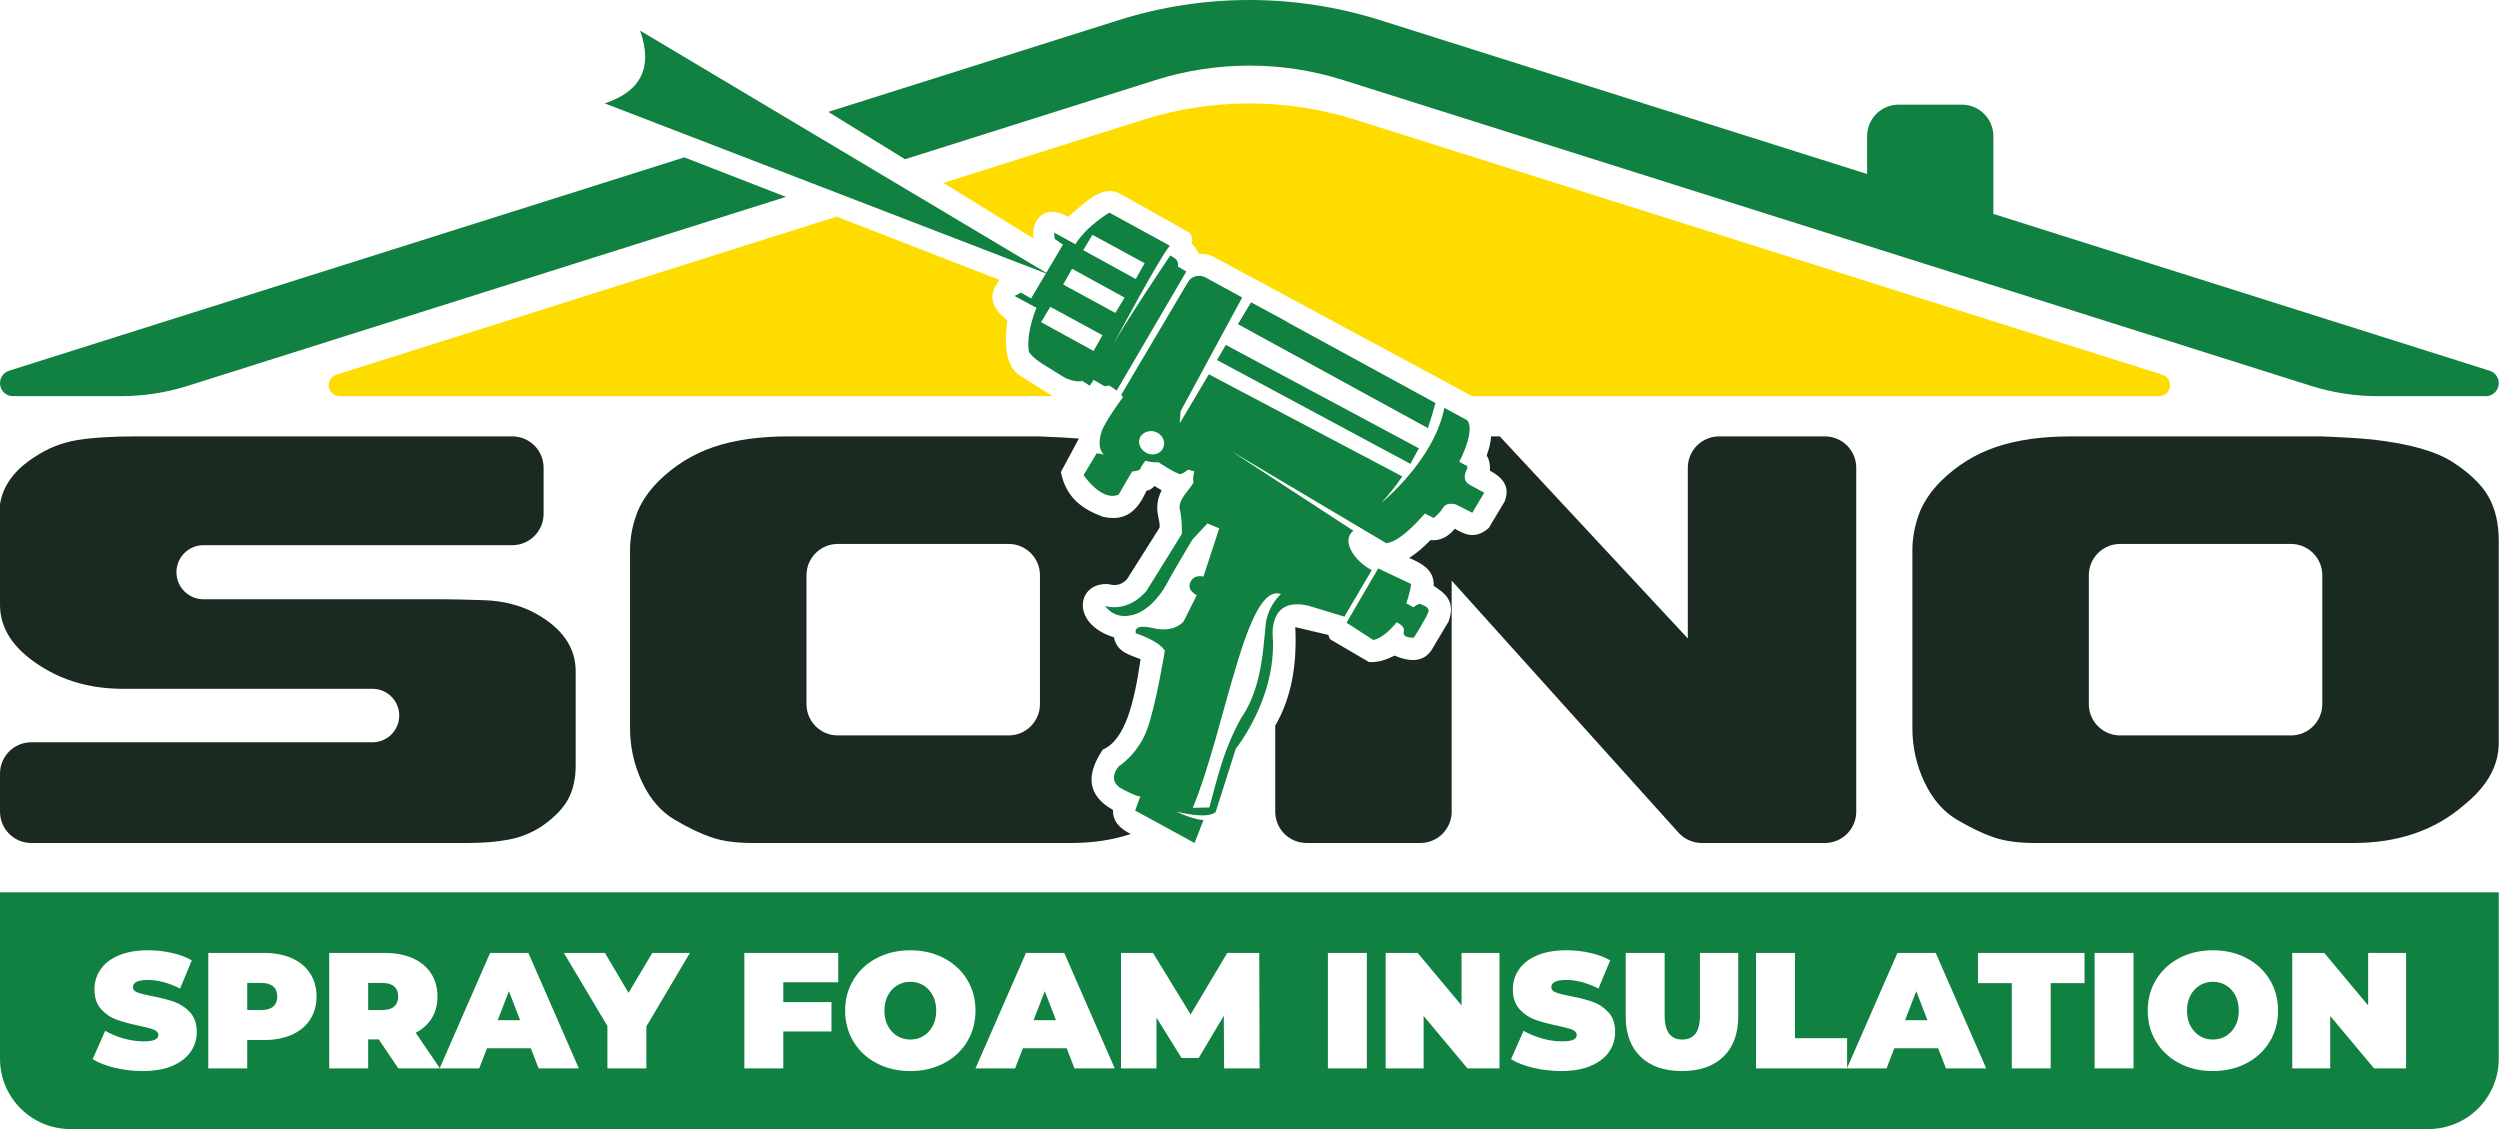 <svg xmlns="http://www.w3.org/2000/svg" xmlns:xlink="http://www.w3.org/1999/xlink" xmlns:serif="http://www.serif.com/" width="100%" height="100%" viewBox="0 0 579 262" xml:space="preserve" style="fill-rule:evenodd;clip-rule:evenodd;stroke-linejoin:round;stroke-miterlimit:2;"><g><path d="M182.011,45.595l-138.491,43.757c-5.029,1.589 -10.268,2.398 -15.536,2.398l-25.014,-0c-1.468,-0 -2.715,-1.087 -2.936,-2.558c-0.221,-1.47 0.651,-2.884 2.052,-3.327l156.397,-49.415l23.528,9.145Zm9.822,-19.682l67.209,-21.235c19.74,-6.237 40.886,-6.237 60.627,-0l112.749,35.624l-0,-8.762c-0,-4.033 3.269,-7.302 7.302,-7.302l14.646,-0c1.937,-0 3.795,0.769 5.164,2.139c1.37,1.369 2.139,3.227 2.139,5.163l-0,18.004l114.956,36.321c1.401,0.443 2.273,1.857 2.052,3.327c-0.221,1.471 -1.468,2.558 -2.936,2.558l-25.015,-0c-5.268,-0 -10.506,-0.809 -15.536,-2.398l-224.081,-70.8c-14.166,-4.476 -29.341,-4.476 -43.508,0l-58.001,18.326l-17.767,-10.965Zm386.878,180.744l0,38.558c0,8.979 -7.29,16.269 -16.269,16.269l-546.173,0c-8.979,0 -16.269,-7.29 -16.269,-16.269l0,-38.558l578.711,-0Zm-367.88,41.399c2.879,-0 5.465,-0.599 7.757,-1.796c2.293,-1.197 4.089,-2.86 5.388,-4.987c1.299,-2.127 1.949,-4.528 1.949,-7.202c-0,-2.675 -0.65,-5.076 -1.949,-7.203c-1.299,-2.127 -3.095,-3.789 -5.388,-4.987c-2.292,-1.197 -4.878,-1.796 -7.757,-1.796c-2.878,0 -5.464,0.599 -7.756,1.796c-2.293,1.198 -4.089,2.86 -5.388,4.987c-1.299,2.127 -1.949,4.528 -1.949,7.203c0,2.674 0.65,5.075 1.949,7.202c1.299,2.127 3.095,3.79 5.388,4.987c2.292,1.197 4.878,1.796 7.756,1.796Zm0,-7.298c-1.12,-0 -2.133,-0.274 -3.037,-0.822c-0.905,-0.548 -1.624,-1.325 -2.159,-2.331c-0.535,-1.006 -0.803,-2.184 -0.803,-3.534c0,-1.351 0.268,-2.529 0.803,-3.535c0.535,-1.006 1.254,-1.783 2.159,-2.331c0.904,-0.547 1.917,-0.821 3.037,-0.821c1.121,-0 2.134,0.274 3.038,0.821c0.905,0.548 1.624,1.325 2.159,2.331c0.535,1.006 0.803,2.184 0.803,3.535c-0,1.35 -0.268,2.528 -0.803,3.534c-0.535,1.006 -1.254,1.783 -2.159,2.331c-0.904,0.548 -1.917,0.822 -3.038,0.822Zm136.452,-20.061l-8.788,-0l-0,12.151l-10.164,-12.151l-7.413,-0l-0,26.747l8.788,0l0,-12.151l10.164,12.151l7.413,0l0,-26.747Zm42.262,27.359c4.101,-0 7.298,-1.108 9.591,-3.325c2.292,-2.216 3.439,-5.324 3.439,-9.323l-0,-14.711l-8.865,-0l-0,14.444c-0,1.961 -0.351,3.388 -1.051,4.279c-0.701,0.892 -1.713,1.338 -3.038,1.338c-1.325,-0 -2.337,-0.446 -3.038,-1.338c-0.7,-0.891 -1.051,-2.318 -1.051,-4.279l0,-14.444l-9.017,-0l-0,14.711c-0,3.999 1.146,7.107 3.439,9.323c2.292,2.217 5.489,3.325 9.591,3.325Zm76.384,-20.367l-0,19.755l9.017,0l0,-19.755l7.834,0l-0,-6.992l-24.685,-0l0,6.992l7.834,0Zm91.324,-6.992l-8.788,-0l-0,12.151l-10.165,-12.151l-7.413,-0l0,26.747l8.789,0l-0,-12.151l10.164,12.151l7.413,0l0,-26.747Zm-72.142,-0l-0,26.747l9.017,0l0,-26.747l-9.017,-0Zm-451.999,27.359c2.674,-0 4.948,-0.401 6.82,-1.204c1.873,-0.802 3.28,-1.885 4.223,-3.248c0.942,-1.363 1.414,-2.885 1.414,-4.566c-0,-1.936 -0.516,-3.464 -1.548,-4.585c-1.032,-1.121 -2.248,-1.93 -3.649,-2.427c-1.401,-0.496 -3.121,-0.936 -5.159,-1.318c-1.579,-0.306 -2.713,-0.592 -3.4,-0.86c-0.688,-0.267 -1.032,-0.668 -1.032,-1.203c-0,-1.121 1.159,-1.682 3.477,-1.682c2.344,0 4.827,0.663 7.451,1.987l2.713,-6.534c-1.35,-0.764 -2.91,-1.344 -4.681,-1.738c-1.77,-0.395 -3.572,-0.593 -5.407,-0.593c-2.674,0 -4.948,0.395 -6.82,1.185c-1.873,0.79 -3.28,1.872 -4.223,3.248c-0.942,1.375 -1.413,2.904 -1.413,4.585c-0,1.936 0.509,3.471 1.528,4.605c1.019,1.133 2.216,1.948 3.592,2.445c1.376,0.497 3.095,0.962 5.158,1.395c1.605,0.331 2.758,0.637 3.459,0.917c0.7,0.28 1.05,0.7 1.05,1.261c0,0.484 -0.267,0.847 -0.802,1.089c-0.535,0.242 -1.427,0.363 -2.675,0.363c-1.452,-0 -2.968,-0.223 -4.547,-0.669c-1.579,-0.446 -3.006,-1.038 -4.28,-1.777l-2.904,6.573c1.35,0.84 3.076,1.509 5.178,2.006c2.102,0.496 4.26,0.745 6.477,0.745Zm328.5,-0c2.675,-0 4.949,-0.401 6.821,-1.204c1.872,-0.802 3.28,-1.885 4.222,-3.248c0.943,-1.363 1.414,-2.885 1.414,-4.566c0,-1.936 -0.516,-3.464 -1.547,-4.585c-1.032,-1.121 -2.248,-1.93 -3.65,-2.427c-1.401,-0.496 -3.12,-0.936 -5.158,-1.318c-1.579,-0.306 -2.713,-0.592 -3.401,-0.86c-0.688,-0.267 -1.032,-0.668 -1.032,-1.203c0,-1.121 1.16,-1.682 3.478,-1.682c2.343,0 4.827,0.663 7.451,1.987l2.713,-6.534c-1.35,-0.764 -2.911,-1.344 -4.681,-1.738c-1.77,-0.395 -3.573,-0.593 -5.407,-0.593c-2.675,0 -4.948,0.395 -6.821,1.185c-1.872,0.79 -3.279,1.872 -4.222,3.248c-0.942,1.375 -1.414,2.904 -1.414,4.585c0,1.936 0.51,3.471 1.529,4.605c1.019,1.133 2.216,1.948 3.592,2.445c1.375,0.497 3.095,0.962 5.158,1.395c1.605,0.331 2.758,0.637 3.458,0.917c0.701,0.28 1.051,0.7 1.051,1.261c-0,0.484 -0.267,0.847 -0.802,1.089c-0.535,0.242 -1.427,0.363 -2.675,0.363c-1.452,-0 -2.968,-0.223 -4.547,-0.669c-1.58,-0.446 -3.006,-1.038 -4.28,-1.777l-2.904,6.573c1.35,0.84 3.076,1.509 5.178,2.006c2.101,0.496 4.26,0.745 6.476,0.745Zm-211.918,-10.317l10.087,-17.042l-8.712,-0l-5.502,9.247l-5.464,-9.247l-9.515,-0l10.088,16.927l-0,9.82l9.018,0l-0,-9.705Zm31.715,-10.241l12.724,0l0,-6.801l-21.742,-0l0,26.747l9.018,0l-0,-8.559l11.158,0l-0,-6.801l-11.158,-0l-0,-4.586Zm-70.423,19.946l1.796,-4.661l10.164,-0l1.796,4.661l9.323,0l-11.692,-26.747l-8.865,-0l-11.663,26.679l-5.57,-8.185c1.63,-0.841 2.878,-1.974 3.744,-3.401c0.866,-1.426 1.299,-3.095 1.299,-5.006c0,-2.037 -0.496,-3.821 -1.49,-5.349c-0.993,-1.529 -2.407,-2.7 -4.241,-3.516c-1.834,-0.815 -3.987,-1.222 -6.458,-1.222l-12.877,-0l0,26.747l9.018,0l-0,-6.725l2.445,0l4.547,6.725l18.724,0Zm9.476,-11.157l-5.196,-0l2.598,-6.725l2.598,6.725Zm-28.238,-5.503c0,0.994 -0.305,1.765 -0.917,2.312c-0.611,0.548 -1.528,0.822 -2.751,0.822l-3.286,-0l-0,-6.267l3.286,0c1.223,0 2.14,0.274 2.751,0.822c0.612,0.547 0.917,1.318 0.917,2.311Zm420.284,17.272c2.878,-0 5.464,-0.599 7.757,-1.796c2.292,-1.197 4.088,-2.86 5.388,-4.987c1.299,-2.127 1.948,-4.528 1.948,-7.202c0,-2.675 -0.649,-5.076 -1.948,-7.203c-1.3,-2.127 -3.096,-3.789 -5.388,-4.987c-2.293,-1.197 -4.879,-1.796 -7.757,-1.796c-2.879,0 -5.464,0.599 -7.757,1.796c-2.293,1.198 -4.089,2.86 -5.388,4.987c-1.299,2.127 -1.948,4.528 -1.948,7.203c-0,2.674 0.649,5.075 1.948,7.202c1.299,2.127 3.095,3.79 5.388,4.987c2.293,1.197 4.878,1.796 7.757,1.796Zm-0,-7.298c-1.121,-0 -2.134,-0.274 -3.038,-0.822c-0.904,-0.548 -1.624,-1.325 -2.159,-2.331c-0.535,-1.006 -0.802,-2.184 -0.802,-3.534c-0,-1.351 0.267,-2.529 0.802,-3.535c0.535,-1.006 1.255,-1.783 2.159,-2.331c0.904,-0.547 1.917,-0.821 3.038,-0.821c1.121,-0 2.133,0.274 3.038,0.821c0.904,0.548 1.624,1.325 2.159,2.331c0.535,1.006 0.802,2.184 0.802,3.535c0,1.35 -0.267,2.528 -0.802,3.534c-0.535,1.006 -1.255,1.783 -2.159,2.331c-0.905,0.548 -1.917,0.822 -3.038,0.822Zm-204.964,-20.061l-0,26.747l9.017,0l0,-26.747l-9.017,-0Zm-60.488,22.086l1.795,4.661l9.324,0l-11.693,-26.747l-8.865,-0l-11.692,26.747l9.17,0l1.796,-4.661l10.165,-0Zm-2.484,-6.496l-5.197,-0l2.598,-6.725l2.599,6.725Zm38.937,11.157l8.215,0l-0.076,-26.747l-7.413,-0l-8.483,14.252l-8.712,-14.252l-7.413,-0l-0,26.747l8.215,0l0,-11.769l5.808,9.362l3.974,0l5.808,-9.782l0.077,12.189Zm153.417,0l1.796,-4.661l10.164,-0l1.796,4.661l9.324,0l-11.693,-26.747l-8.865,-0l-11.654,26.66l-0,-6.905l-12.075,-0l0,-19.755l-9.018,-0l0,26.747l30.225,0Zm9.477,-11.157l-5.197,-0l2.598,-6.725l2.599,6.725Zm-385.283,-15.59l-12.877,-0l0,26.747l9.018,0l0,-6.572l3.859,0c2.471,0 4.624,-0.407 6.458,-1.223c1.834,-0.815 3.248,-1.987 4.242,-3.515c0.993,-1.528 1.49,-3.312 1.49,-5.35c-0,-2.037 -0.497,-3.821 -1.49,-5.349c-0.994,-1.529 -2.408,-2.7 -4.242,-3.516c-1.834,-0.815 -3.987,-1.222 -6.458,-1.222Zm-0.573,13.221l-3.286,-0l0,-6.267l3.286,0c1.223,0 2.14,0.274 2.751,0.822c0.612,0.547 0.918,1.318 0.918,2.311c-0,0.994 -0.306,1.765 -0.918,2.312c-0.611,0.548 -1.528,0.822 -2.751,0.822Zm181.691,-170.6l-102.189,-39.381c8.274,-2.712 11.253,-8.198 8.195,-16.847l94.075,56.092l3.864,-6.525l-1.914,-1.321l-0.141,-1.471l4.939,2.706c2.687,-4.359 7.874,-7.317 7.874,-7.317l13.983,7.65c-2.642,3.177 -13.115,22.917 -13.115,22.917c2.955,-5.4 13.225,-20.658 13.225,-20.658c0.224,0.141 0.61,0.327 0.896,0.564c1.157,0.556 0.873,1.991 0.873,1.991l1.952,1.172l-16.141,27.58c-0.795,-0.616 -1.69,-1.18 -1.69,-1.18l-1.087,0.18l-2.562,-1.497l-0.87,1.354l-1.791,-1.128c-1.264,0.53 -3.903,-0.671 -3.903,-0.671c0,0 -1.281,-0.749 -4.414,-2.721c-3.172,-1.824 -3.999,-3.324 -3.999,-3.324c-0.745,-4.503 1.762,-10.184 1.762,-10.184l-5.1,-2.75l1.503,-0.783l2.338,1.357l3.437,-5.805Zm18.211,5.604l-12.154,-6.672l-2.071,3.653l12.093,6.575l2.132,-3.556Zm-9.568,-10.979l12.154,6.672l2.07,-3.652l-12.092,-6.575l-2.132,3.555Zm2.387,23.341l2.07,-3.652l-12.092,-6.575l-2.133,3.555l12.155,6.672Zm45.516,-6.321l33.677,18.377c-0.346,1.338 -0.945,3.323 -1.759,5.807l-44.002,-24.071l3.041,-5.057l7.539,4.054l1.504,0.89Zm13.082,69.255l7.32,-12.563l7.654,3.609c-0,0 -0.275,2.074 -1.152,4.461l1.667,0.934c0,-0 1.217,-1.02 1.665,-0.738c0.448,0.282 1.944,0.532 1.837,1.618c-0.206,1.137 -3.409,6.151 -3.409,6.151c-0,-0 -2.723,0.13 -2.339,-1.357c0.308,-1.19 -0.912,-1.842 -1.683,-2.213c-0.139,0.201 -0.316,0.551 -0.516,0.655c-2.842,3.282 -4.878,3.441 -4.878,3.441l-6.166,-3.998Zm16.759,-40.386c-0.632,1.101 -1.301,2.35 -1.971,3.6l-44.788,-24.047l2.032,-3.503l44.727,23.95Zm-3.849,6.508c-1.386,2.009 -2.972,4.122 -4.882,6.146c-0,-0 12.258,-9.857 14.62,-22.027l5.324,2.891c1.213,1.686 0.253,5.403 -1.871,9.598l1.443,0.793c0,-0 0.849,0.073 0.217,1.174c-0.569,1.197 -0.652,2.528 0.629,3.277c1.281,0.749 3.496,1.912 3.496,1.912l-2.763,4.656l-3.759,-1.904c0,-0 -2.229,-0.77 -3.076,0.829c-1.008,1.555 -2.149,2.277 -2.149,2.277l-1.99,-1.023c-3.32,3.788 -6.571,6.639 -8.97,6.858l-35.793,-21.265l28.209,18.392c-2.997,2.204 0.255,7.075 4.237,9.121l-6.335,10.763l-8.286,-2.508c-9.473,-2.276 -8.297,7.28 -8.297,7.28c0.833,14.238 -8.578,25.83 -8.578,25.83l-4.649,14.648c-2.034,1.831 -9.162,-0.121 -9.162,-0.121c4.244,2.038 6.342,1.976 6.342,1.976l-2.069,5.324l-13.759,-7.51l1.207,-3.331c0,-0 -0.277,0.402 -4.096,-1.6c-3.982,-2.045 -0.878,-5.335 -0.878,-5.335c-0,0 4.462,-2.837 6.546,-8.556c2.083,-5.718 4.097,-18.221 4.097,-18.221c-1.545,-2.414 -6.691,-3.982 -6.691,-3.982c0,0 -1.02,-2.429 4.04,-1.202c4.999,1.13 7.001,-1.585 7.001,-1.585l3.047,-6.092c-0,0 -2.353,-0.962 -1.492,-2.955c0.862,-1.993 3.03,-1.32 3.03,-1.32l3.665,-11.175l-2.739,-1.148l-3.481,3.743c-0,-0 -4.719,7.862 -6.096,10.509c-1.478,2.7 -4.635,6.532 -8.421,7.088c-3.825,0.703 -5.679,-2.192 -5.679,-2.192c5.871,1.448 9.597,-3.581 9.597,-3.581l8.16,-13.129c0,-0 0.097,-3.397 -0.5,-5.789c-0.535,-2.296 3.318,-5.459 3.186,-6.292c-0.232,-0.779 0.19,-2.415 0.19,-2.415l-1.458,-0.4c0,0 -1.117,0.968 -1.742,1.036c-0.725,0.12 -5.101,-2.75 -5.101,-2.75c-1.511,0.143 -3.031,-0.352 -3.031,-0.352c0,-0 -1.07,1.458 -1.185,1.904c-0.116,0.446 -1.889,0.597 -1.889,0.597l-3.118,5.355c-3.993,1.693 -8.11,-4.53 -8.11,-4.53l3.04,-5.058l1.659,0.295c-1.143,-0.949 -1.291,-3.06 -0.515,-5.395c0.876,-2.387 4.88,-7.818 4.88,-7.818c0.039,-0.148 -0.147,-0.438 -0.37,-0.579l15.533,-26.234c0.77,-1.302 2.62,-1.75 4.063,-0.957l8.434,4.618l-14.26,26.344l-0.205,2.81l6.751,-11.365l44.802,23.652Zm-56.711,-10.118c-1.443,-0.793 -3.131,-0.3 -3.963,0.905c-0.669,1.25 -0.143,2.906 1.3,3.7c1.343,0.845 3.193,0.397 3.863,-0.853c0.77,-1.302 0.243,-2.958 -1.2,-3.752Zm28.6,37.366c-8.108,-2.858 -12.882,31.418 -20.411,49.496l3.832,-0.065c2.135,-7.933 3.394,-13.479 7.334,-20.678c5.467,-7.737 5.177,-19.041 5.874,-22.75c0.798,-3.763 3.371,-6.003 3.371,-6.003Z" style="fill:#108140;"></path><path d="M243.788,91.75l-165.124,-0c-1.255,-0 -2.323,-0.916 -2.514,-2.157c-0.192,-1.24 0.55,-2.435 1.747,-2.813l115.878,-36.613l37.75,14.673c-2.863,3.461 -1.946,6.534 1.787,9.318c-0.84,6.017 -0.295,10.668 2.837,12.767l7.639,4.825Zm-25.304,-49.39l46.216,-14.602c16.046,-5.07 33.264,-5.07 49.31,-0l186.803,59.022c1.197,0.378 1.939,1.573 1.748,2.813c-0.192,1.241 -1.259,2.157 -2.515,2.157l-159.087,-0l-59.997,-32.33c-1.015,-0.474 -2.052,-0.696 -3.115,-0.599l-0.411,-0.282c-0.268,-0.733 -0.737,-1.443 -1.434,-2.128c0.228,-0.925 0.062,-1.787 -0.614,-2.57l-15.433,-8.675c-4.583,-2.921 -8.534,1.822 -12.61,5.044c-6.102,-3.463 -8.668,1.685 -7.969,5.044l-20.892,-12.894Z" style="fill:#ffdc00;"></path><path d="M345.341,101.066l2.01,-0l43.547,46.797l0,-39.543c0,-1.924 0.765,-3.769 2.125,-5.129c1.361,-1.361 3.206,-2.125 5.13,-2.125c6.99,-0 17.508,-0 24.498,-0c1.924,-0 3.769,0.764 5.13,2.125c1.36,1.36 2.125,3.205 2.125,5.129l-0,79.662c-0,1.924 -0.765,3.769 -2.125,5.13c-1.361,1.36 -3.206,2.125 -5.13,2.125l-28.522,-0c-2.056,-0 -4.016,-0.873 -5.392,-2.402c-10.143,-11.269 -52.531,-58.363 -52.531,-58.363l-0,53.51c-0,1.924 -0.765,3.769 -2.125,5.13c-1.361,1.36 -3.206,2.125 -5.13,2.125l-26.355,-0c-1.925,-0 -3.77,-0.765 -5.13,-2.125c-1.361,-1.361 -2.125,-3.206 -2.125,-5.13l-0,-19.906c3.839,-6.611 5.073,-14.359 4.643,-22.832l7.699,1.817c0.032,0.471 0.248,0.804 0.526,1.09l8.848,5.174c2.163,0.142 4.079,-0.558 5.929,-1.482c3.848,1.633 6.787,1.381 8.561,-1.291l3.945,-6.611c1.703,-4.744 -0.837,-6.533 -3.459,-8.264c0.179,-3.546 -2.541,-5.137 -5.662,-6.458c1.758,-1.107 3.379,-2.526 4.918,-4.134c2.28,0.232 4.117,-0.775 5.646,-2.64c0.911,0.542 1.821,0.994 2.732,1.285c1.956,0.525 3.647,-0.107 5.165,-1.492l3.672,-6.152c1.337,-3.578 -0.639,-5.548 -3.466,-7.105c0.135,-1.296 -0.119,-2.468 -0.718,-3.529c0.541,-1.416 0.904,-2.844 1.005,-4.289l0.016,-0.097Zm-83.446,92.083c-4.18,1.392 -8.786,2.088 -13.817,2.088l-73.887,-0c-3.715,-0 -6.845,-0.432 -9.39,-1.296c-2.546,-0.864 -5.401,-2.232 -8.565,-4.104c-3.165,-1.872 -5.676,-4.776 -7.534,-8.712c-1.857,-3.935 -2.786,-8.111 -2.786,-12.527l0,-41.182c0,-2.688 0.482,-5.399 1.445,-8.135c0.963,-2.736 2.683,-5.352 5.16,-7.848c3.715,-3.648 7.98,-6.287 12.796,-7.919c4.815,-1.632 10.594,-2.448 17.336,-2.448l57.789,-0c3.735,0.141 6.878,0.307 9.429,0.5l-4.171,7.754c1.206,6.077 5.125,8.628 9.68,10.351c5.655,1.317 8.253,-1.843 10.157,-6.019c0.62,-0.074 1.239,-0.458 1.859,-1.093l1.65,1c-2.19,4.205 -0.134,6.914 -0.512,8.683l-7.495,11.871c-1.323,1.419 -2.785,1.616 -4.321,1.163c-7.344,-0.498 -8.905,9.181 1.259,12.315c0.742,3.539 3.664,4.033 6.188,5.084c-1.47,9.935 -3.52,18.683 -8.755,20.925c-4.046,6.01 -3.48,10.724 2.349,13.959c-0.048,2.477 1.335,4.219 4.136,5.59Zm-75.114,-30.078c-0,4.007 3.248,7.255 7.255,7.255l39.564,0c4.007,0 7.255,-3.248 7.255,-7.255l-0,-29.84c-0,-4.007 -3.248,-7.255 -7.255,-7.255l-39.564,0c-4.007,0 -7.255,3.248 -7.255,7.255l-0,29.84Zm-179.526,32.166c-4.007,-0 -7.255,-3.248 -7.255,-7.255c0,-2.806 0,-6.011 0,-8.817c0,-4.007 3.248,-7.255 7.255,-7.255l79.016,-0c3.419,-0 6.191,-2.772 6.191,-6.191l-0,-0.001c-0,-3.42 -2.772,-6.191 -6.191,-6.191l-57.789,-0c-7.293,-0 -13.691,-1.776 -19.195,-5.328c-6.191,-3.936 -9.287,-8.64 -9.287,-14.111l0,-23.327c0.688,-4.32 3.371,-7.968 8.049,-10.944c3.027,-2.015 6.295,-3.311 9.804,-3.887c3.508,-0.576 8.083,-0.864 13.724,-0.864l87.065,-0c1.924,-0 3.769,0.764 5.13,2.125c1.36,1.36 2.125,3.205 2.125,5.129l-0,10.69c-0,1.924 -0.765,3.769 -2.125,5.13c-1.361,1.36 -3.206,2.124 -5.13,2.124c-16.401,0 -56.101,0 -71.514,0c-3.459,0 -6.263,2.805 -6.263,6.264l-0,0c-0,3.459 2.804,6.264 6.263,6.264l55.653,-0c1.926,-0 5.057,0.072 9.391,0.216c4.334,0.144 8.221,1.125 11.661,2.943c6.329,3.448 9.494,7.948 9.494,13.501l-0,21.831c-0,3.064 -0.585,5.674 -1.755,7.829c-1.169,2.154 -3.199,4.236 -6.088,6.246c-2.339,1.533 -4.885,2.563 -7.637,3.089c-2.751,0.526 -5.916,0.79 -9.493,0.79l-101.099,-0Zm435.653,-67.821c0,-2.688 0.482,-5.399 1.445,-8.135c0.963,-2.736 2.683,-5.352 5.16,-7.848c3.715,-3.648 7.98,-6.287 12.796,-7.919c4.815,-1.632 10.594,-2.448 17.336,-2.448l57.789,-0c5.091,0.192 9.081,0.432 11.97,0.72c8.531,0.96 14.757,2.712 18.678,5.255c3.922,2.544 6.674,5.208 8.256,7.992c1.582,2.784 2.373,6.192 2.373,10.223l0,46.798c0,5.28 -2.683,10.079 -8.049,14.399c-6.742,5.856 -15.272,8.784 -25.592,8.784l-73.887,-0c-3.715,-0 -6.845,-0.432 -9.39,-1.296c-2.546,-0.864 -5.401,-2.232 -8.565,-4.104c-3.165,-1.872 -5.676,-4.776 -7.534,-8.712c-1.857,-3.935 -2.786,-8.111 -2.786,-12.527l0,-41.182Zm40.865,35.655c-0,4.007 3.248,7.255 7.255,7.255l39.564,0c4.007,0 7.255,-3.248 7.255,-7.255l-0,-29.84c-0,-4.007 -3.248,-7.255 -7.255,-7.255l-39.564,0c-4.007,0 -7.255,3.248 -7.255,7.255l-0,29.84Z" style="fill:#1b2a21;"></path></g></svg>